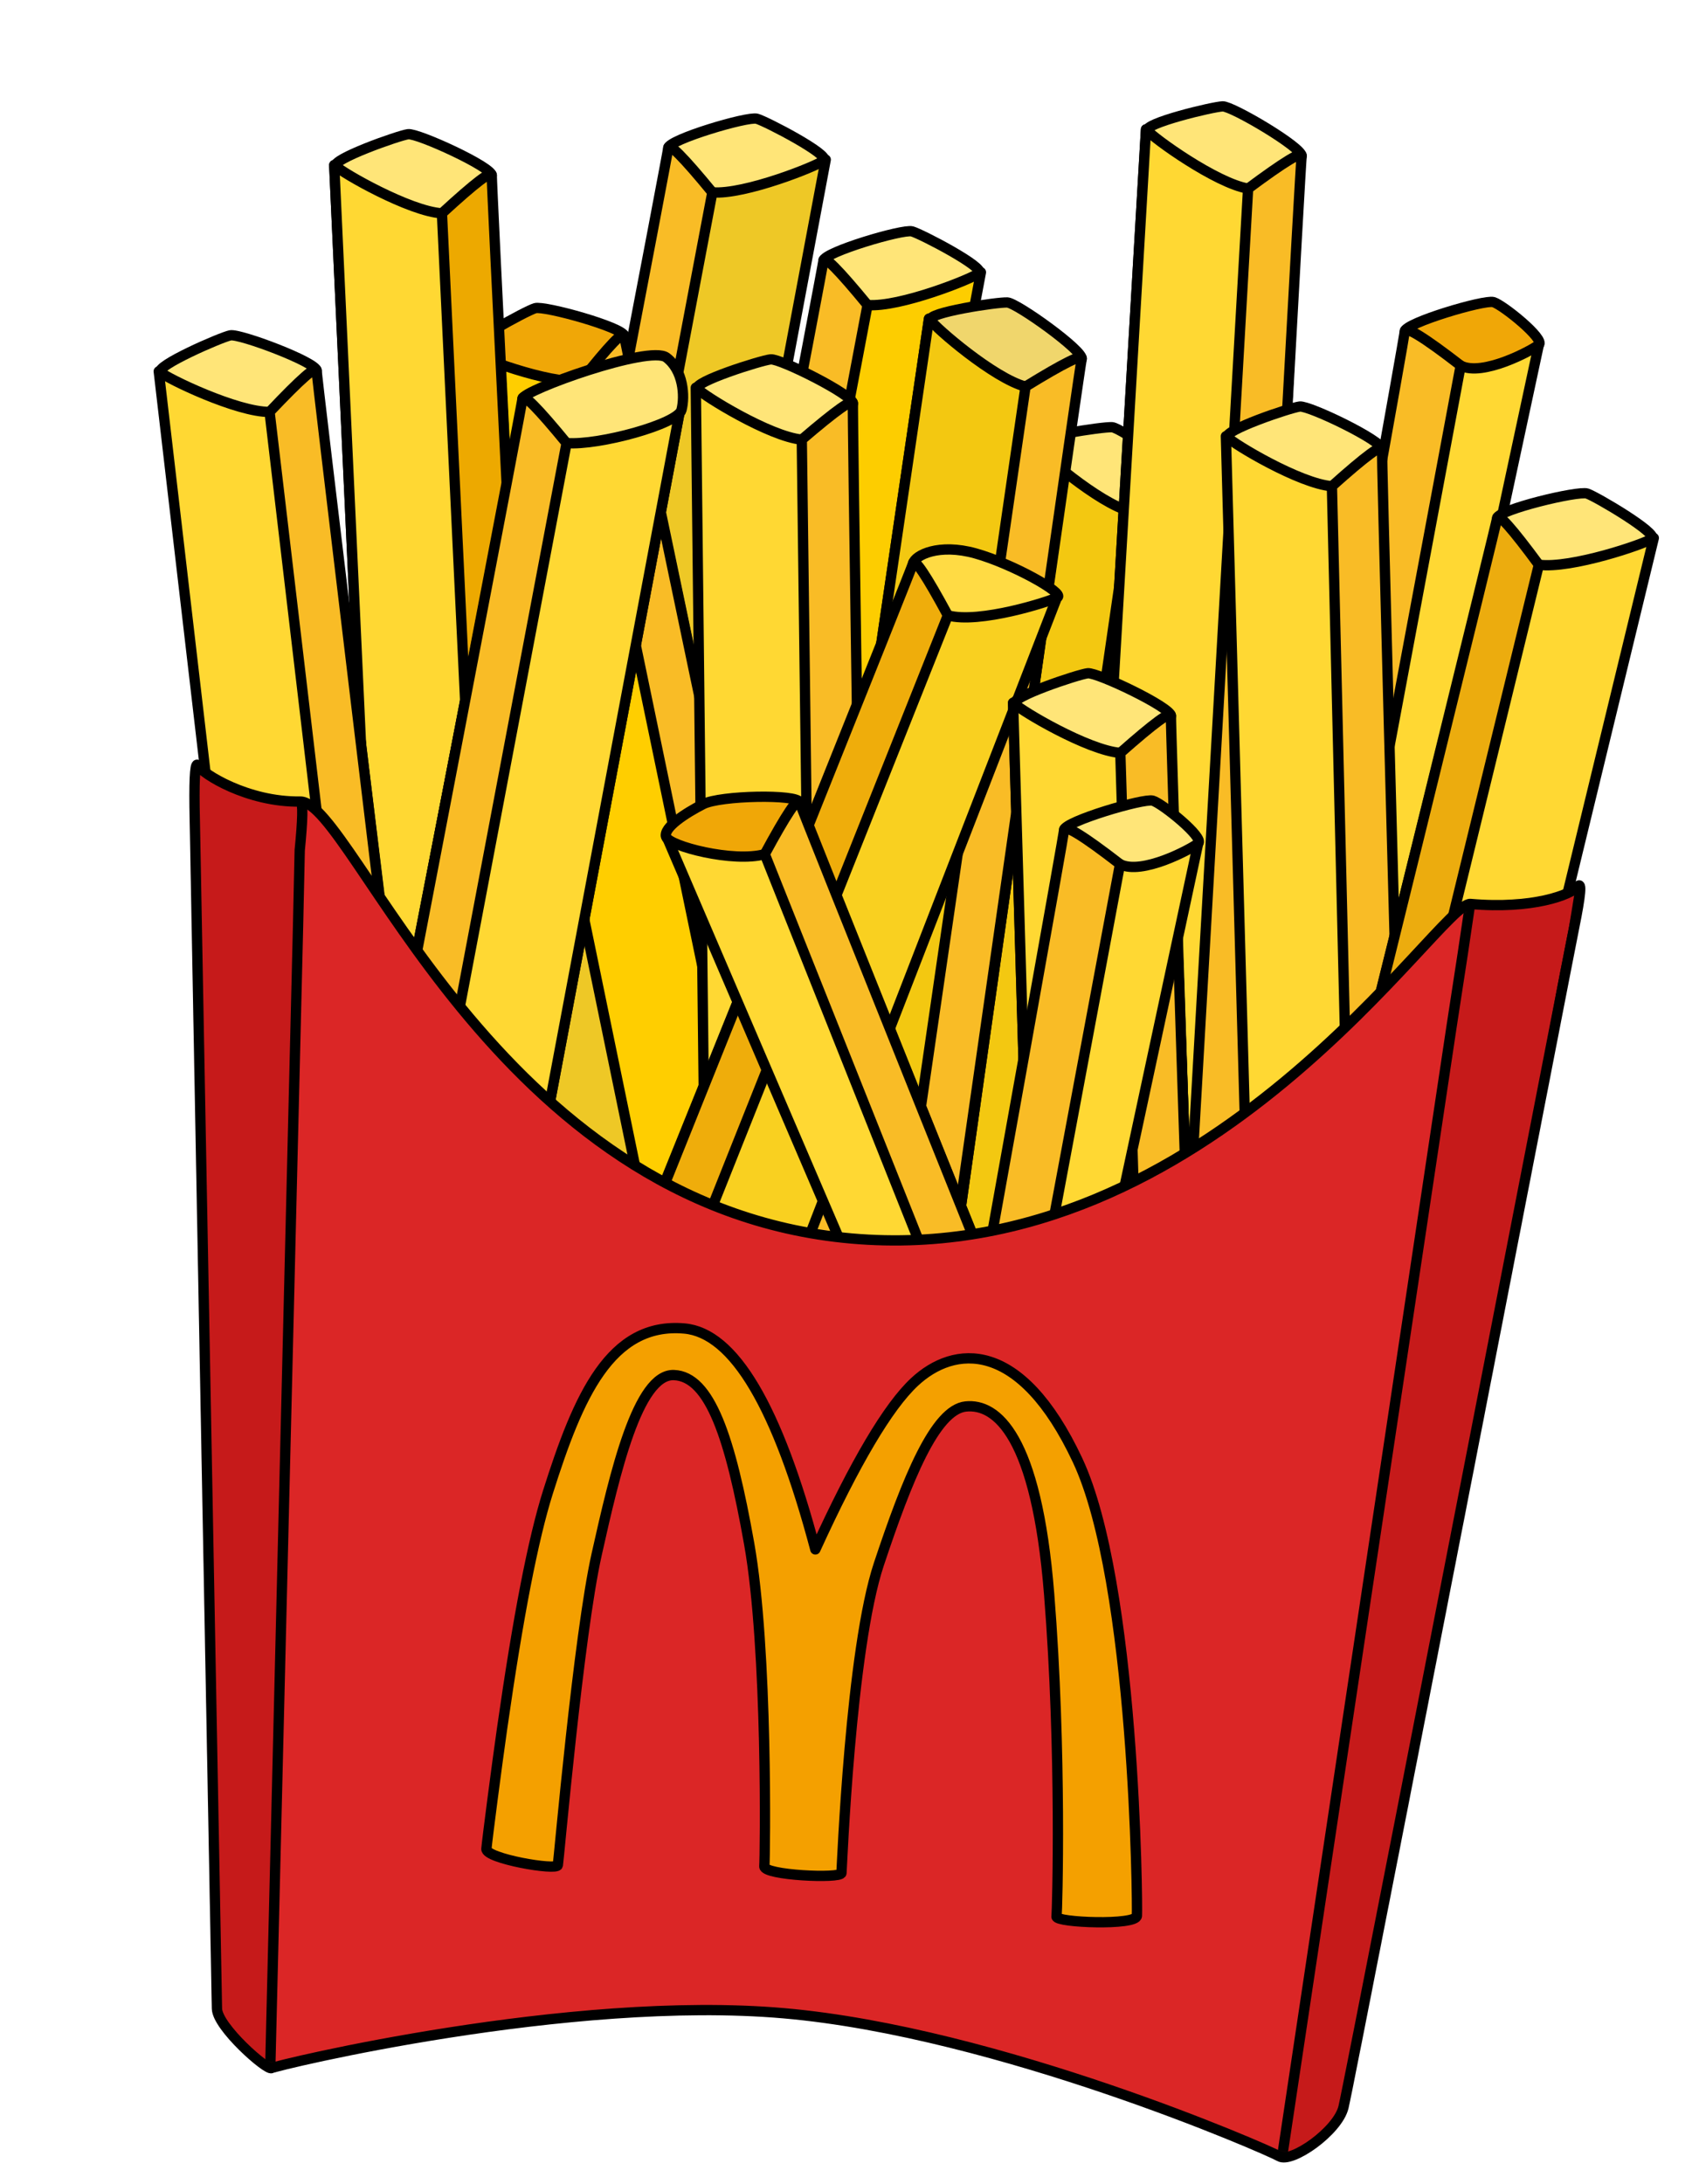 <?xml version="1.0" encoding="UTF-8"?>
<svg width="330px" height="424px" viewBox="0 0 330 424" version="1.1" xmlns="http://www.w3.org/2000/svg" xmlns:xlink="http://www.w3.org/1999/xlink">
    <title>Group 30</title>
    <defs>
        <path d="M269.434,0.249 C270.184,-0.873 270.189,1.8 269.448,8.268 L268.451,17.608 C253.148,162.911 245.258,237.137 244.78,240.286 C244.063,245.009 235.686,252.039 233.209,250.871 C230.732,249.704 176.78,231.589 134.919,231.589 C93.058,231.589 37.503,250.281 36.705,250.871 C35.907,251.461 25.531,243.87 25.134,240.286 C24.87,237.896 16.979,163.67 1.463,17.608 L0.466,8.268 C-0.161,1.963 -0.155,-0.71 0.483,0.249 C1.44,1.687 10.616,6.479 20.828,5.441 C31.04,4.403 65.026,80.61 134.919,80.61 C204.796,80.61 243.106,5.425 248.985,5.43 C261.137,5.441 268.31,1.931 269.434,0.249 Z" id="path-1"></path>
    </defs>
    <g id="ALL-DOODS" stroke="none" stroke-width="1" fill="none" fill-rule="evenodd">
        <g id="Group-30" transform="translate(164.995, 212.256) rotate(5) translate(-164.995, -212.256) translate(18.516, 13.833)">
            <g id="Group-28" transform="translate(97.404, 145.895) scale(-1, 1) rotate(1) translate(-97.404, -145.895) translate(66.498, 11.763)" stroke="#000000" stroke-linejoin="round" stroke-width="2">
                <polygon id="Fill-25" fill="#EEC826" points="0 7.004 14.529 0.999 30.416 6.987 61.813 263.451 30.45 268.263"></polygon>
                <path d="M0.355,7.191 C1.588,8.353 15.232,14.946 21.526,14.881 C27.821,14.816 30.656,8.504 30.671,6.877 C30.686,5.25 15.727,-0.358 13.898,0.018 C12.069,0.394 -0.878,6.029 0.355,7.191 Z" id="Fill-27" fill="#FFE578"></path>
                <path d="M21.526,14.881 L51.008,264.777 L61.445,263.173 C40.939,93.406 30.681,7.974 30.671,6.877 C30.661,5.779 27.612,8.447 21.526,14.881 Z" id="Fill-28" fill="#F9BC26"></path>
            </g>
            <g id="Group-28" transform="translate(129.337, 165.055) scale(-1, 1) rotate(1) translate(-129.337, -165.055) translate(98.431, 30.923)" stroke="#000000" stroke-linejoin="round" stroke-width="2">
                <polygon id="Fill-25" fill="#FDCD00" points="0 7.004 14.529 0.999 30.416 6.987 61.813 263.451 30.45 268.263"></polygon>
                <path d="M0.355,7.191 C1.588,8.353 15.232,14.946 21.526,14.881 C27.821,14.816 30.656,8.504 30.671,6.877 C30.686,5.25 15.727,-0.358 13.898,0.018 C12.069,0.394 -0.878,6.029 0.355,7.191 Z" id="Fill-27" fill="#FFE578"></path>
                <path d="M21.526,14.881 L51.008,264.777 L61.445,263.173 C40.939,93.406 30.681,7.974 30.671,6.877 C30.661,5.779 27.612,8.447 21.526,14.881 Z" id="Fill-28" fill="#F9BC26"></path>
            </g>
            <g id="Group-29" transform="translate(179.472, 200.181) rotate(10) translate(-179.472, -200.181) translate(148.566, 66.049)" stroke="#000000" stroke-linejoin="round" stroke-width="2">
                <polygon id="Fill-25" fill="#FFD833" points="4.54747351e-13 7.004 14.529 0.999 30.416 6.987 61.813 263.451 30.45 268.263"></polygon>
                <polygon id="Fill-25" fill="#F3C811" points="4.54747351e-13 7.004 14.529 0.999 30.416 6.987 61.813 263.451 30.45 268.263"></polygon>
                <path d="M0.355,7.191 C1.588,8.353 15.232,14.946 21.526,14.881 C27.821,14.816 30.656,8.504 30.671,6.877 C30.686,5.25 15.727,-0.358 13.898,0.018 C12.069,0.394 -0.878,6.029 0.355,7.191 Z" id="Fill-27" fill="#FFE578"></path>
                <path d="M21.526,14.881 L51.008,264.777 L61.445,263.173 C40.939,93.406 30.681,7.974 30.671,6.877 C30.661,5.779 27.612,8.447 21.526,14.881 Z" id="Fill-28" fill="#F9BC26"></path>
            </g>
            <g id="Group-29" transform="translate(157.119, 177.828) rotate(10) translate(-157.119, -177.828) translate(126.212, 43.696)" stroke="#000000" stroke-linejoin="round" stroke-width="2">
                <polygon id="Fill-25" fill="#FFD833" points="-9.09494702e-13 7.004 14.529 0.999 30.416 6.987 61.813 263.451 30.45 268.263"></polygon>
                <polygon id="Fill-25" fill="#F3C811" points="-9.09494702e-13 7.004 14.529 0.999 30.416 6.987 61.813 263.451 30.45 268.263"></polygon>
                <path d="M0.355,7.191 C1.588,8.353 15.232,14.946 21.526,14.881 C27.821,14.816 30.656,8.504 30.671,6.877 C30.686,5.25 15.727,-0.358 13.898,0.018 C12.069,0.394 -0.878,6.029 0.355,7.191 Z" id="Fill-27" fill="#F0D66C"></path>
                <path d="M21.526,14.881 L51.008,264.777 L61.445,263.173 C40.939,93.406 30.681,7.974 30.671,6.877 C30.661,5.779 27.612,8.447 21.526,14.881 Z" id="Fill-28" fill="#F9BC26"></path>
            </g>
            <g id="Group-29" transform="translate(112.413, 181.021) rotate(-10) translate(-112.413, -181.021) translate(81.506, 46.89)" stroke="#000000" stroke-linejoin="round" stroke-width="2">
                <polygon id="Fill-25" fill="#FFCE00" points="0 7.004 14.529 0.999 30.416 6.987 61.813 263.451 30.45 268.263"></polygon>
                <path d="M0.355,7.191 C1.588,8.353 15.232,14.946 21.526,14.881 C27.821,14.816 30.656,8.504 30.671,6.877 C30.686,5.25 15.727,-0.358 13.898,0.018 C12.069,0.394 -0.878,6.029 0.355,7.191 Z" id="Fill-27" fill="#F0A707"></path>
                <path d="M21.526,14.881 L51.008,264.777 L61.445,263.173 C40.939,93.406 30.681,7.974 30.671,6.877 C30.661,5.779 27.612,8.447 21.526,14.881 Z" id="Fill-28" fill="#F9BC26"></path>
            </g>
            <g id="Group-28" transform="translate(133.489, 192.198) rotate(1) translate(-133.489, -192.198) translate(102.582, 58.066)" stroke="#000000" stroke-linejoin="round" stroke-width="2">
                <polygon id="Fill-25" fill="#FFD833" points="-4.54747351e-13 7.004 14.529 0.999 30.416 6.987 61.813 263.451 30.45 268.263"></polygon>
                <path d="M0.355,7.191 C1.588,8.353 15.232,14.946 21.526,14.881 C27.821,14.816 30.656,8.504 30.671,6.877 C30.686,5.25 15.727,-0.358 13.898,0.018 C12.069,0.394 -0.878,6.029 0.355,7.191 Z" id="Fill-27" fill="#FFE578"></path>
                <path d="M21.526,14.881 L51.008,264.777 L61.445,263.173 C40.939,93.406 30.681,7.974 30.671,6.877 C30.661,5.779 27.612,8.447 21.526,14.881 Z" id="Fill-28" fill="#F9BC26"></path>
            </g>
            <g id="Group-29" transform="translate(207.254, 136.315) rotate(5) translate(-207.254, -136.315) translate(176.347, 2.183)" stroke="#000000" stroke-linejoin="round" stroke-width="2">
                <polygon id="Fill-25" fill="#FFD833" points="0 7.004 14.529 0.999 30.416 6.987 61.813 263.451 30.45 268.263"></polygon>
                <polygon id="Fill-25" fill="#FFD833" points="0 7.004 14.529 0.999 30.416 6.987 61.813 263.451 30.45 268.263"></polygon>
                <path d="M0.355,7.191 C1.588,8.353 15.232,14.946 21.526,14.881 C27.821,14.816 30.656,8.504 30.671,6.877 C30.686,5.25 15.727,-0.358 13.898,0.018 C12.069,0.394 -0.878,6.029 0.355,7.191 Z" id="Fill-27" fill="#FFE578"></path>
                <path d="M21.526,14.881 L51.008,264.777 L61.445,263.173 C40.939,93.406 30.681,7.974 30.671,6.877 C30.661,5.779 27.612,8.447 21.526,14.881 Z" id="Fill-28" fill="#F9BC26"></path>
            </g>
            <g id="Group-28" transform="translate(126.443, 220.894) scale(-1, 1) rotate(-10) translate(-126.443, -220.894) translate(96.428, 87.698)" stroke="#000000" stroke-linejoin="round" stroke-width="2">
                <polygon id="Fill-25" fill="#F9D020" points="0.171 4.129 13.471 3.637 28.632 5.115 60.03 261.579 28.667 266.392"></polygon>
                <path d="M0.092,4.115 C1.325,5.277 13.448,13.075 19.743,13.01 C26.037,12.945 28.872,6.632 28.888,5.006 C28.903,3.379 25.108,-0.076 17.679,0.001 C10.25,0.078 -1.141,2.953 0.092,4.115 Z" id="Fill-27" fill="#FFDB44"></path>
                <path d="M19.743,13.01 L49.224,262.906 L59.661,261.301 C39.155,91.535 28.897,6.103 28.887,5.005 C28.877,3.908 25.829,6.576 19.743,13.01 Z" id="Fill-28" fill="#EFAD0B"></path>
            </g>
            <g id="Group-29" transform="translate(171.532, 113.128)" stroke="#000000" stroke-linejoin="round" stroke-width="2">
                <polygon id="Fill-25" fill="#FFD833" points="0 6.997 14.573 0.998 30.508 6.98 62 263.192 30.542 268"></polygon>
                <polygon id="Fill-25" fill="#FFD833" points="0 6.997 14.573 0.998 30.508 6.98 62 263.192 30.542 268"></polygon>
                <path d="M0.356,7.184 C1.593,8.345 15.278,14.932 21.591,14.867 C27.905,14.801 30.748,8.495 30.764,6.87 C30.779,5.245 15.774,-0.357 13.94,0.018 C12.105,0.393 -0.881,6.023 0.356,7.184 Z" id="Fill-27" fill="#FFE578"></path>
                <path d="M21.591,14.867 L51.162,264.517 L61.631,262.915 C41.063,93.315 30.774,7.967 30.763,6.87 C30.753,5.774 27.696,8.439 21.591,14.867 Z" id="Fill-28" fill="#F9BC26"></path>
            </g>
            <g id="Group-28" transform="translate(188.498, 236.732) scale(-1, 1) rotate(1) translate(-188.498, -236.732) translate(165.548, 136.884)" stroke="#000000" stroke-linejoin="round" stroke-width="2">
                <polygon id="Fill-25" fill="#FFD833" points="0.118 7.668 10.13 0.999 26.016 6.987 45.9 196.979 27.503 199.695"></polygon>
                <path d="M0.118,7.668 C1.351,8.83 10.62,14.67 14.978,12.758 C19.336,10.845 26.256,8.504 26.271,6.877 C26.287,5.25 11.327,-0.358 9.498,0.018 C7.669,0.394 -1.115,6.505 0.118,7.668 Z" id="Fill-27" fill="#FFE578"></path>
                <path d="M14.978,12.758 L34.914,185.116 L45.351,183.51 C32.641,66.852 26.281,7.974 26.271,6.877 C26.261,5.779 22.497,7.74 14.978,12.758 Z" id="Fill-28" fill="#F9BC26"></path>
            </g>
            <g id="Group-28" transform="translate(245.977, 134.546) scale(-1, 1) rotate(1) translate(-245.977, -134.546) translate(223.027, 34.698)" stroke="#000000" stroke-linejoin="round" stroke-width="2">
                <polygon id="Fill-25" fill="#FFD833" points="0.118 7.668 10.13 0.999 26.016 6.987 45.9 196.979 27.503 199.695"></polygon>
                <path d="M0.118,7.668 C1.351,8.83 10.62,14.67 14.978,12.758 C19.336,10.845 26.256,8.504 26.271,6.877 C26.287,5.25 11.327,-0.358 9.498,0.018 C7.669,0.394 -1.115,6.505 0.118,7.668 Z" id="Fill-27" fill="#F0A707"></path>
                <path d="M14.978,12.758 L34.914,185.116 L45.351,183.51 C32.641,66.852 26.281,7.974 26.271,6.877 C26.261,5.779 22.497,7.74 14.978,12.758 Z" id="Fill-28" fill="#F9BC26"></path>
            </g>
            <g id="Group-29" transform="translate(208.194, 57.956)" stroke="#000000" stroke-linejoin="round" stroke-width="2">
                <polygon id="Fill-25" fill="#FFD833" points="0 7.005 14.418 1 30.182 6.989 55 225.186 25.78 230"></polygon>
                <path d="M0.352,7.193 C1.576,8.355 15.114,14.95 21.361,14.885 C27.607,14.82 30.42,8.506 30.435,6.879 C30.45,5.251 15.606,-0.358 13.791,0.018 C11.976,0.394 -0.871,6.03 0.352,7.193 Z" id="Fill-27" fill="#FFE578"></path>
                <path d="M21.36,14.885 L44.278,220.125 L54.634,218.52 C38.511,78.524 30.445,7.976 30.435,6.879 C30.425,5.781 27.4,8.449 21.36,14.885 Z" id="Fill-28" fill="#F9BC26"></path>
            </g>
            <g id="Group-29" transform="translate(64.194, 154.197) rotate(-1) translate(-64.194, -154.197) translate(33.287, 20.066)" stroke="#000000" stroke-linejoin="round" stroke-width="2">
                <polygon id="Fill-25" fill="#FFD833" points="4.54747351e-13 7.004 14.529 0.999 30.416 6.987 61.813 263.451 30.45 268.263"></polygon>
                <polygon id="Fill-25" fill="#FFD833" points="4.54747351e-13 7.004 14.529 0.999 30.416 6.987 61.813 263.451 30.45 268.263"></polygon>
                <path d="M0.355,7.191 C1.588,8.353 15.232,14.946 21.526,14.881 C27.821,14.816 30.656,8.504 30.671,6.877 C30.686,5.25 15.727,-0.358 13.898,0.018 C12.069,0.394 -0.878,6.029 0.355,7.191 Z" id="Fill-27" fill="#FFE578"></path>
                <path d="M21.526,14.881 L51.008,264.777 L61.445,263.173 C40.939,93.406 30.681,7.974 30.671,6.877 C30.661,5.779 27.612,8.447 21.526,14.881 Z" id="Fill-28" fill="#EDA900"></path>
            </g>
            <g id="Group-29" transform="translate(177.262, 261.226) rotate(-20) translate(-177.262, -261.226) translate(148.299, 129.984)" stroke="#000000" stroke-linejoin="round" stroke-width="2">
                <polygon id="Fill-25" fill="#FFD833" points="0.083 4.145 12.468 5.594 26.53 4.693 57.927 261.157 34.048 239.007"></polygon>
                <path d="M0.001,4.37 C0.075,6.266 11.346,12.653 17.64,12.587 C23.935,12.522 26.77,6.21 26.785,4.583 C26.8,2.956 12.286,-0.674 8.603,0.109 C4.919,0.893 -0.074,2.473 0.001,4.37 Z" id="Fill-27" fill="#F0A707"></path>
                <path d="M17.64,12.587 L47.122,262.483 L57.559,260.879 C37.053,91.112 26.795,5.68 26.785,4.583 C26.775,3.485 23.726,6.154 17.64,12.587 Z" id="Fill-28" fill="#F9BC26"></path>
            </g>
            <g id="Group-29" transform="translate(73.629, 195.167) scale(-1, 1) rotate(1) translate(-73.629, -195.167) translate(42.5, 59.356)" stroke="#000000" stroke-linejoin="round" stroke-width="2">
                <polygon id="Fill-25" fill="#FFD833" points="0.445 10.361 14.974 4.357 30.861 10.345 62.258 266.808 30.895 271.621"></polygon>
                <polygon id="Fill-25" fill="#FFD833" points="0.445 10.361 14.974 4.357 30.861 10.345 62.258 266.808 30.895 271.621"></polygon>
                <path d="M0.157,10.286 C0.689,13.028 15.676,18.304 21.971,18.239 C28.266,18.174 31.1,11.861 31.116,10.235 C31.131,8.608 7.234,-1.921 3.789,0.309 C0.344,2.538 -0.374,7.544 0.157,10.286 Z" id="Fill-27" fill="#FFE578"></path>
                <path d="M21.971,18.239 L51.453,268.135 L61.89,266.53 C41.384,96.764 31.126,11.332 31.116,10.235 C31.105,9.137 28.057,11.805 21.971,18.239 Z" id="Fill-28" fill="#F9BC26"></path>
            </g>
            <g id="Group-28" transform="translate(42.479, 194.433) rotate(-5) translate(-42.479, -194.433) translate(11.573, 60.301)" stroke="#000000" stroke-linejoin="round" stroke-width="2">
                <polygon id="Fill-25" fill="#FFD833" points="-4.54747351e-13 7.004 14.529 0.999 30.416 6.987 61.813 263.451 30.45 268.263"></polygon>
                <path d="M0.355,7.191 C1.588,8.353 15.232,14.946 21.526,14.881 C27.821,14.816 30.656,8.504 30.671,6.877 C30.686,5.25 15.727,-0.358 13.898,0.018 C12.069,0.394 -0.878,6.029 0.355,7.191 Z" id="Fill-27" fill="#FFE578"></path>
                <path d="M21.526,14.881 L51.008,264.777 L61.445,263.173 C40.939,93.406 30.681,7.974 30.671,6.877 C30.661,5.779 27.612,8.447 21.526,14.881 Z" id="Fill-28" fill="#F9BC26"></path>
            </g>
            <g id="Group-28" transform="translate(257.389, 203.374) scale(-1, 1) rotate(-2) translate(-257.389, -203.374) translate(226.482, 69.243)" stroke="#000000" stroke-linejoin="round" stroke-width="2">
                <polygon id="Fill-25" fill="#FFD833" points="4.54747351e-13 7.004 14.529 0.999 30.416 6.987 61.813 263.451 30.45 268.263"></polygon>
                <path d="M0.355,7.191 C1.588,8.353 15.232,14.946 21.526,14.881 C27.821,14.816 30.656,8.504 30.671,6.877 C30.686,5.25 15.727,-0.358 13.898,0.018 C12.069,0.394 -0.878,6.029 0.355,7.191 Z" id="Fill-27" fill="#FFE578"></path>
                <path d="M21.526,14.881 L51.008,264.777 L61.445,263.173 C40.939,93.406 30.681,7.974 30.671,6.877 C30.661,5.779 27.612,8.447 21.526,14.881 Z" id="Fill-28" fill="#ECAC0E"></path>
            </g>
            <g id="Fill-60-+-Fill-62-Mask" transform="translate(14.441, 145.847)">
                <mask id="mask-2" fill="white">
                    <use xlink:href="#path-1"></use>
                </mask>
                <use id="Mask" fill="#DB2626" xlink:href="#path-1"></use>
                <path d="M36.705,254.834 L21.546,249.402 L-7.416,17.823 L-0.714,8.397 L-1.432,-2.707 C12.992,2.396 20.446,5.108 20.929,5.43 C21.412,5.752 21.62,8.897 21.552,14.863 L22.502,29.411 L36.705,254.834 Z" id="Fill-60" stroke="#000000" stroke-width="2" fill="#C61A1A" mask="url(#mask-2)"></path>
                <polygon id="Fill-62" stroke="#000000" stroke-width="2" fill="#C61A1A" mask="url(#mask-2)" points="270.312 -3.506 269.448 8.268 268.451 17.608 245.739 247.325 233.212 259.547 247.412 29.412 248.362 14.864 248.362 14.848 249.249 0.009 255.557 3.824 259.652 2.842"></polygon>
            </g>
            <path d="M283.876,146.096 C284.625,144.975 284.63,147.648 283.889,154.115 L282.893,163.456 C267.589,308.758 259.699,382.984 259.221,386.133 C258.504,390.856 250.127,397.886 247.65,396.719 C245.173,395.551 191.221,377.436 149.36,377.436 C107.499,377.436 51.944,396.129 51.146,396.719 C50.349,397.309 39.972,389.718 39.575,386.133 C39.311,383.743 31.42,309.518 15.904,163.456 L14.907,154.115 C14.28,147.811 14.286,145.138 14.924,146.096 C15.882,147.534 25.057,152.327 35.269,151.288 C45.481,150.25 79.467,226.458 149.36,226.458 C219.238,226.458 257.547,151.272 263.426,151.278 C275.578,151.288 282.751,147.778 283.876,146.096 Z" id="Mask" stroke="#000000" stroke-width="2"></path>
            <path d="M89.01,350.676 C89.01,352.583 103.01,353.741 103.11,352.617 C103.21,351.494 103.221,307.86 105.364,291.851 C107.507,275.843 110.256,256.234 117.27,255.876 C124.283,255.518 129.245,267.019 134.687,287.201 C140.129,307.382 143.083,347.585 143.083,349.346 C143.083,351.108 158.119,350.479 158.119,349.346 C158.119,348.214 156.083,305.949 160.13,288.984 C164.178,272.02 168.394,258.14 174.284,257.008 C180.173,255.876 188.443,261.411 193.581,291.855 C198.718,322.299 200.51,352.946 200.472,354.127 C200.435,355.307 216.029,354.558 216.01,352.617 C215.991,350.676 209.974,288.15 196.817,265.506 C183.66,242.862 170.957,245.344 163.94,253.144 C159.262,258.343 153.813,269.696 147.594,287.201 C137.841,260.207 128.151,246.704 118.523,246.692 C104.08,246.675 99.123,261.577 94.887,280.621 C92.807,289.974 91.208,305.264 90.005,327.25 C89.593,334.79 89.01,348.77 89.01,350.676 Z" id="Path-158" stroke="#000000" stroke-width="2" fill="#F4A000" stroke-linejoin="round"></path>
        </g>
    </g>
</svg>